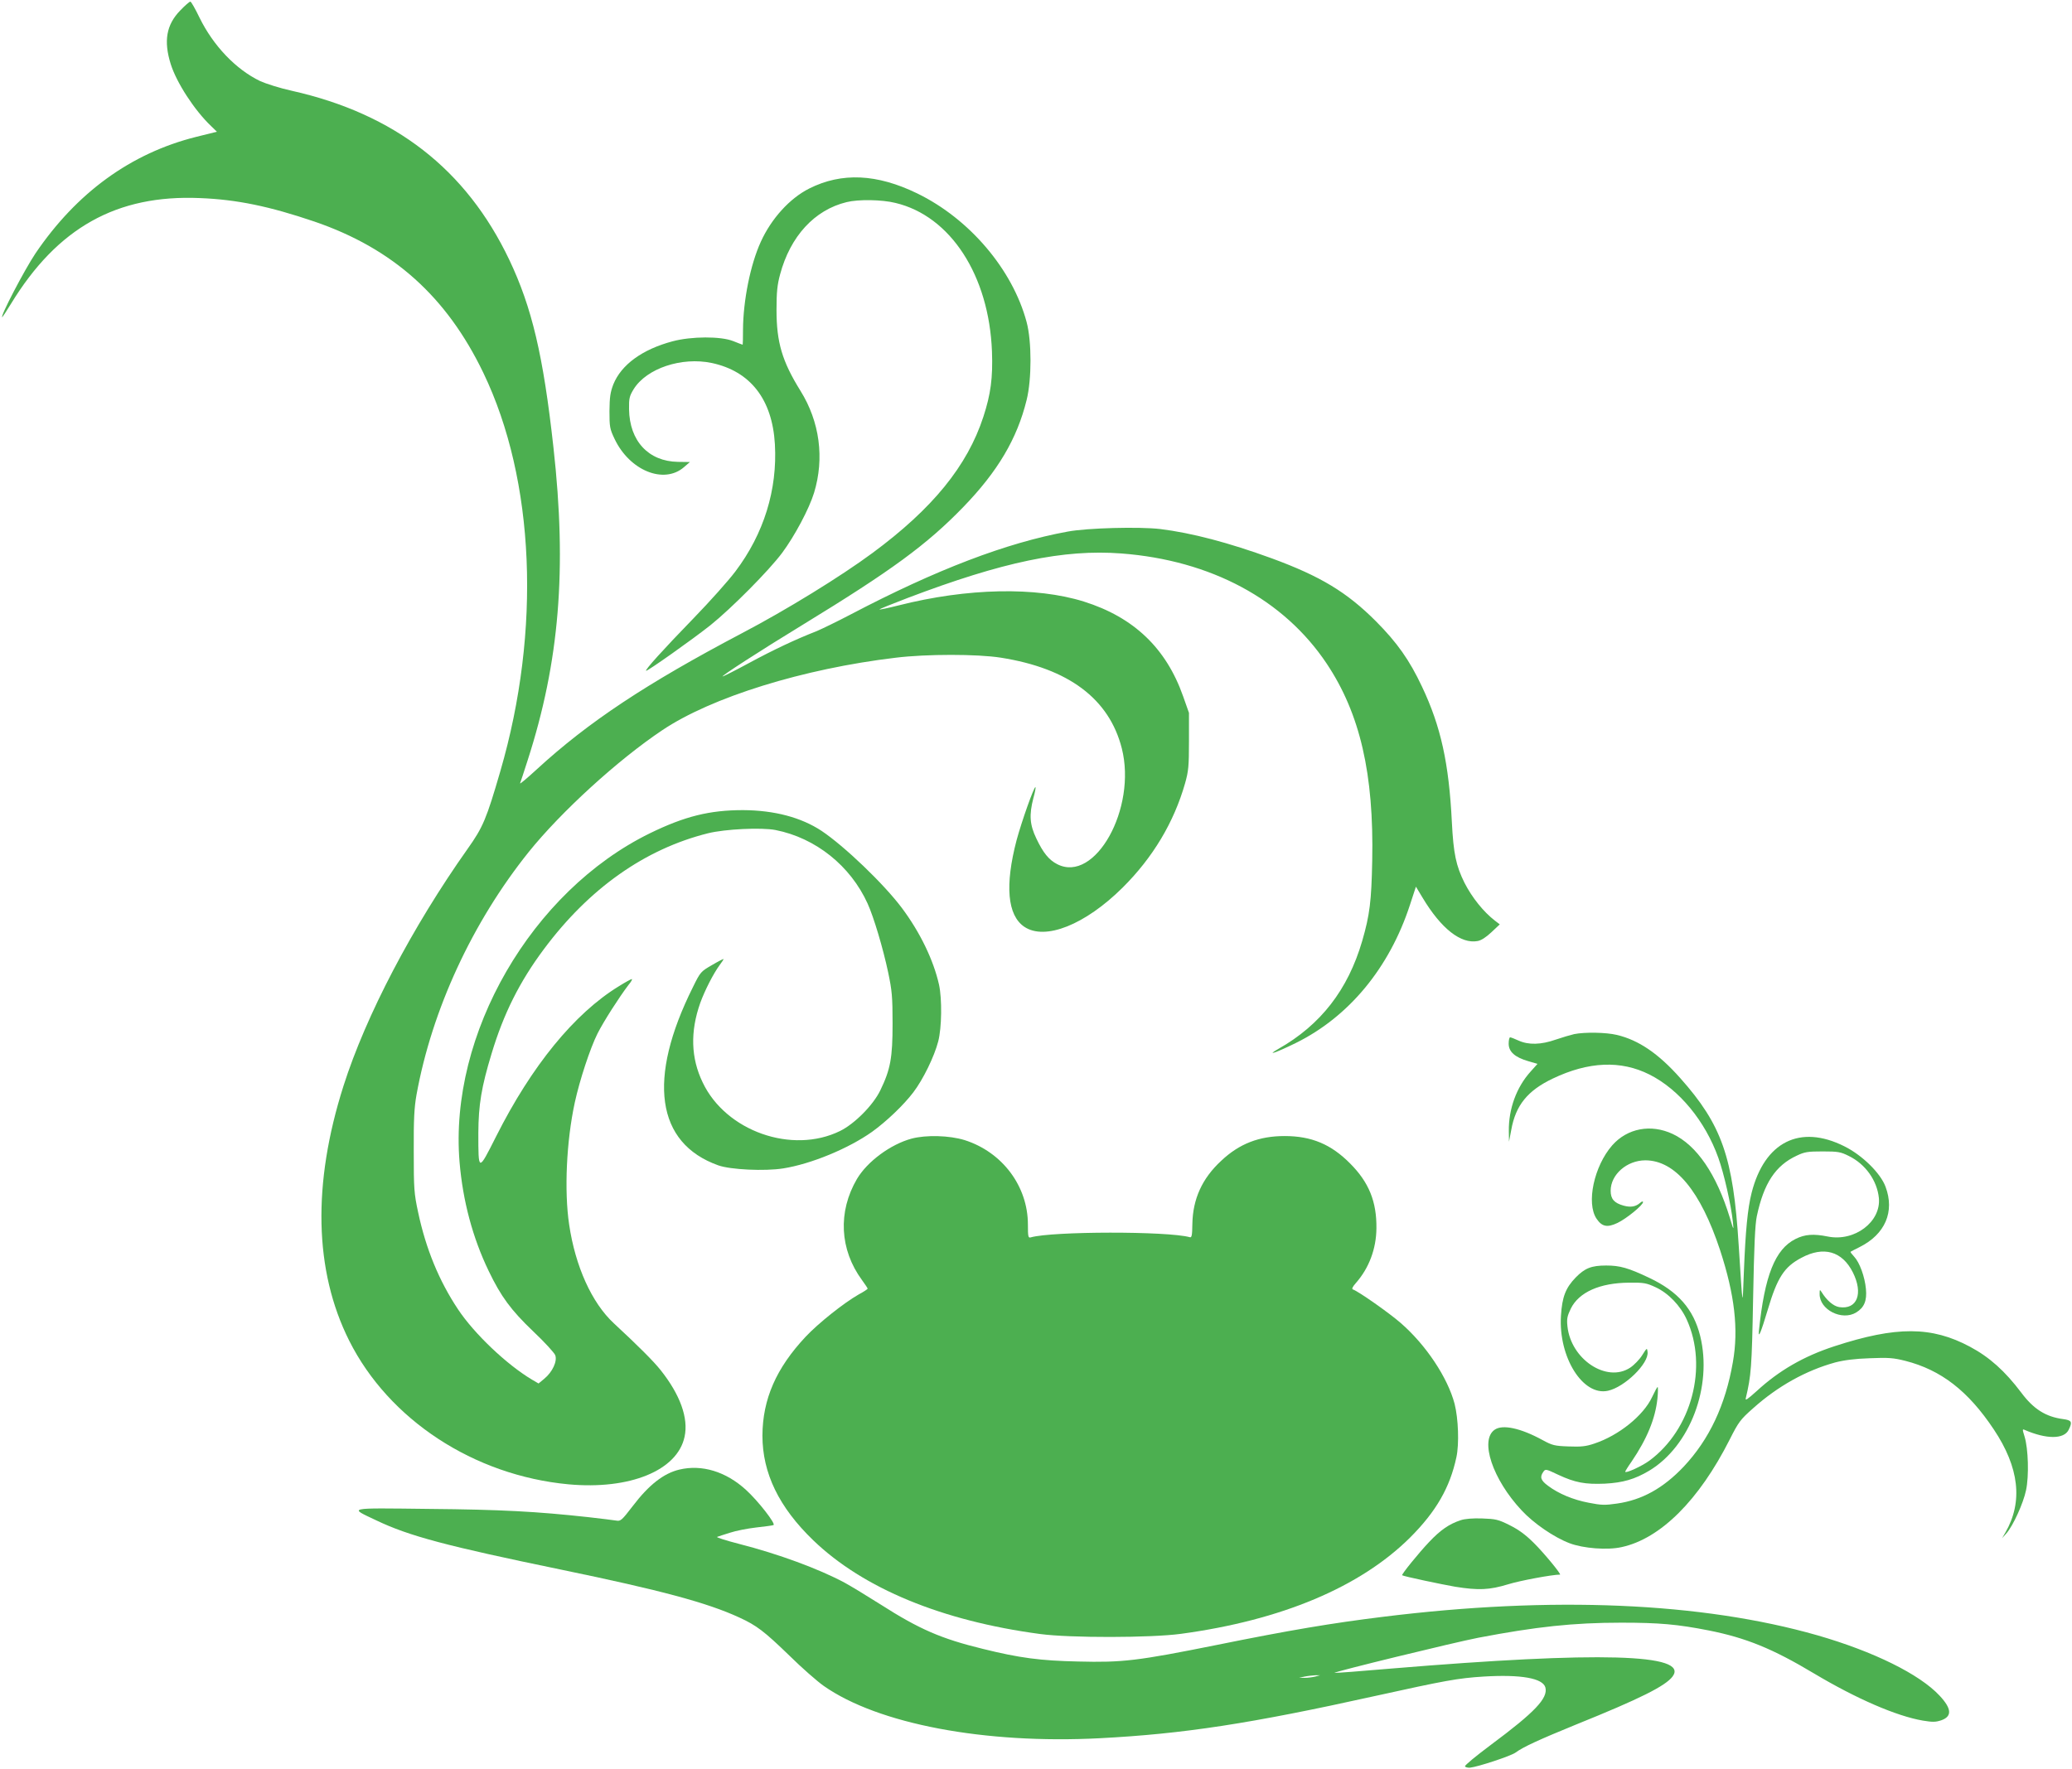 <?xml version="1.0" standalone="no"?>
<!DOCTYPE svg PUBLIC "-//W3C//DTD SVG 20010904//EN"
 "http://www.w3.org/TR/2001/REC-SVG-20010904/DTD/svg10.dtd">
<svg version="1.0" xmlns="http://www.w3.org/2000/svg"
 width="1280pt" height="1093pt" viewBox="0 0 1280 1093"
 preserveAspectRatio="xMidYMid meet">
<g transform="translate(0,1093) scale(0.1,-0.1)"
fill="#4caf50" stroke="none">
<path d="M1114 10866 c-87 -89 -104 -190 -59 -333 36 -114 146 -284 249 -382
l36 -35 -129 -32 c-403 -101 -738 -345 -992 -720 -67 -100 -221 -394 -205
-394 1 0 26 37 54 83 287 470 653 675 1167 653 229 -9 430 -51 707 -145 485
-166 817 -463 1044 -935 319 -663 358 -1591 105 -2461 -86 -296 -107 -346
-202 -480 -342 -483 -629 -1031 -767 -1465 -193 -606 -181 -1143 35 -1574 245
-489 770 -833 1354 -888 379 -35 674 85 718 294 25 115 -27 260 -149 413 -43
54 -138 149 -288 288 -136 126 -238 352 -276 610 -31 207 -17 516 35 755 30
138 95 335 140 425 39 77 134 225 191 300 17 20 26 37 21 37 -5 0 -41 -20 -81
-45 -274 -168 -538 -492 -757 -927 -111 -220 -110 -221 -110 22 1 173 19 283
82 490 74 246 173 444 323 645 280 376 625 619 1014 716 104 26 330 37 417 20
248 -49 463 -221 569 -455 38 -84 95 -275 127 -426 23 -110 27 -148 27 -315 0
-212 -13 -283 -76 -413 -44 -91 -159 -207 -249 -251 -296 -145 -705 -1 -848
300 -73 151 -78 314 -15 492 28 77 81 181 120 234 13 17 24 34 24 37 0 2 -32
-14 -71 -37 -69 -40 -72 -42 -118 -136 -284 -568 -228 -965 156 -1102 75 -27
288 -37 401 -19 172 27 404 123 549 226 89 64 195 165 255 244 61 80 130 222
154 315 22 85 24 262 5 350 -34 152 -117 324 -230 475 -111 148 -354 381 -496
476 -126 83 -291 127 -485 128 -206 0 -360 -38 -575 -143 -731 -358 -1242
-1241 -1176 -2032 20 -239 81 -468 180 -673 76 -158 137 -241 275 -373 69 -65
130 -132 136 -147 14 -37 -17 -104 -68 -146 l-35 -29 -41 24 c-156 93 -357
284 -457 435 -117 176 -198 373 -246 599 -25 117 -27 143 -27 376 -1 198 3
271 17 350 95 525 345 1066 693 1500 200 249 552 570 824 752 305 205 872 381
1445 449 189 23 503 23 648 0 418 -66 669 -254 747 -560 94 -371 -165 -836
-399 -716 -51 26 -87 70 -129 159 -41 85 -45 146 -18 250 10 35 15 65 13 67
-8 8 -86 -213 -117 -328 -73 -279 -57 -464 48 -535 128 -86 375 12 607 242
187 186 317 403 386 645 21 75 24 105 24 260 l0 175 -36 102 c-105 298 -305
489 -614 586 -295 92 -718 84 -1144 -24 -63 -16 -116 -27 -118 -25 -2 2 77 34
174 71 587 223 964 302 1320 275 553 -42 1004 -284 1269 -681 206 -309 292
-681 281 -1219 -5 -249 -15 -333 -62 -495 -88 -301 -256 -518 -517 -666 -82
-47 -15 -24 107 36 328 162 578 464 705 853 l37 113 41 -68 c115 -192 237
-287 340 -268 23 4 53 24 86 55 l51 48 -30 23 c-70 54 -141 142 -188 234 -52
105 -68 179 -78 375 -18 364 -68 591 -184 836 -78 166 -154 273 -285 405 -180
180 -342 278 -644 389 -266 97 -494 157 -689 181 -128 15 -451 7 -572 -16
-378 -69 -812 -235 -1340 -512 -82 -43 -177 -89 -210 -103 -133 -52 -268 -116
-416 -196 -85 -46 -160 -84 -165 -84 -13 0 227 156 496 320 548 335 765 494
990 726 213 220 333 422 392 662 32 128 32 363 0 482 -87 325 -353 638 -676
795 -249 121 -466 131 -667 30 -121 -61 -234 -186 -299 -329 -65 -142 -109
-365 -110 -543 0 -51 -1 -93 -2 -93 -2 0 -28 10 -58 22 -77 31 -259 30 -375
-1 -188 -50 -317 -145 -366 -266 -19 -50 -23 -78 -24 -165 0 -98 2 -110 32
-173 93 -195 304 -281 428 -174 l37 32 -74 1 c-182 3 -299 129 -302 325 -1 67
2 81 29 125 80 128 296 200 482 161 239 -51 374 -225 390 -502 16 -281 -68
-553 -244 -786 -42 -56 -158 -186 -257 -288 -193 -199 -301 -319 -295 -326 6
-5 282 190 397 281 131 105 363 339 444 448 78 105 167 273 197 371 65 213 35
439 -84 630 -113 182 -148 299 -148 500 0 112 5 156 22 219 63 236 213 399
411 447 72 18 218 16 302 -5 340 -81 578 -448 596 -918 6 -164 -8 -265 -53
-403 -99 -304 -314 -568 -685 -842 -196 -145 -534 -353 -805 -495 -594 -313
-950 -549 -1269 -842 -60 -55 -106 -94 -103 -86 3 8 24 71 46 140 197 610 244
1181 160 1935 -63 570 -133 865 -273 1160 -266 558 -706 901 -1343 1044 -73
16 -161 44 -196 60 -150 72 -290 219 -375 393 -26 54 -51 98 -56 98 -6 0 -33
-24 -62 -54z"/>
<path d="M9725 4540 c-22 -5 -73 -20 -114 -34 -91 -32 -168 -34 -230 -6 -24
11 -47 20 -52 20 -5 0 -9 -18 -9 -39 0 -50 38 -84 120 -108 l58 -17 -42 -47
c-88 -97 -137 -232 -135 -369 l1 -65 14 73 c27 152 101 243 256 317 222 106
421 114 598 25 183 -92 344 -287 425 -514 35 -97 79 -291 90 -396 6 -55 5 -55
-19 26 -82 268 -204 447 -353 517 -135 63 -280 35 -373 -70 -113 -129 -162
-358 -97 -454 33 -49 66 -56 129 -26 55 26 158 110 158 129 0 6 -8 4 -17 -4
-28 -25 -59 -30 -103 -18 -58 16 -80 41 -80 92 0 100 100 188 215 188 184 -1
340 -189 461 -555 90 -275 115 -489 79 -692 -46 -266 -146 -478 -304 -646
-126 -133 -257 -206 -412 -228 -75 -11 -98 -10 -174 5 -96 18 -187 56 -252
105 -45 33 -52 54 -29 86 13 19 16 18 92 -18 105 -49 167 -60 288 -55 112 6
185 27 274 80 253 152 392 521 315 833 -41 165 -137 275 -315 359 -128 61
-181 76 -265 76 -92 0 -132 -16 -189 -74 -62 -64 -84 -120 -91 -237 -16 -255
135 -497 290 -463 103 22 254 169 245 240 -3 27 -4 26 -33 -20 -16 -26 -50
-61 -74 -77 -145 -96 -367 51 -388 256 -5 46 -1 63 21 109 50 101 179 159 361
160 90 1 106 -2 162 -28 79 -36 154 -114 193 -200 133 -292 30 -680 -231 -872
-46 -34 -149 -81 -149 -68 0 3 17 31 39 62 97 143 147 267 160 390 4 39 4 72
1 71 -3 0 -18 -28 -34 -62 -54 -115 -206 -237 -356 -287 -53 -18 -82 -21 -160
-18 -87 3 -101 7 -160 39 -135 74 -248 99 -297 64 -93 -65 -12 -307 167 -498
75 -81 201 -167 296 -203 84 -32 234 -44 322 -24 240 52 478 290 667 664 55
109 66 124 144 193 154 138 327 234 508 284 54 14 120 23 213 26 117 5 148 2
220 -16 220 -56 388 -185 547 -424 157 -235 181 -447 72 -636 l-21 -36 27 30
c41 47 104 185 121 266 19 88 14 257 -9 332 -14 45 -14 48 1 41 134 -58 242
-58 271 0 25 50 19 60 -34 67 -106 14 -182 61 -258 163 -101 134 -197 220
-317 284 -237 127 -455 128 -838 3 -190 -62 -342 -150 -480 -277 -58 -52 -72
-62 -67 -43 33 140 37 187 45 614 6 322 12 459 23 510 43 203 115 313 247 374
48 23 68 26 160 26 95 0 111 -3 161 -28 103 -50 175 -152 186 -260 14 -147
-150 -271 -315 -238 -89 18 -142 14 -200 -15 -126 -63 -191 -226 -226 -567 -5
-53 12 -12 54 128 59 200 102 267 209 323 136 73 251 41 317 -90 66 -131 27
-232 -84 -215 -36 6 -77 41 -109 93 -11 17 -12 16 -12 -11 -2 -98 138 -169
226 -115 49 30 67 72 60 145 -7 76 -39 164 -73 200 -14 15 -24 28 -22 30 2 1
27 15 56 29 158 79 218 219 160 373 -31 84 -144 195 -255 250 -274 137 -492
27 -572 -287 -25 -98 -38 -237 -48 -490 -9 -228 -6 -239 -32 165 -34 545 -104
744 -361 1033 -135 152 -257 235 -392 267 -67 16 -197 18 -263 5z"/>
<path d="M5631 3894 c-129 -35 -273 -141 -337 -249 -119 -203 -107 -437 31
-625 19 -26 35 -50 35 -53 0 -3 -24 -19 -54 -35 -93 -53 -250 -178 -329 -262
-182 -194 -266 -386 -267 -611 0 -232 102 -443 315 -648 308 -296 793 -497
1400 -578 185 -25 686 -24 870 1 622 84 1108 289 1416 595 161 161 246 309
286 496 18 83 12 239 -11 330 -43 163 -177 364 -332 499 -72 63 -263 197 -296
208 -9 3 -3 16 19 41 80 91 125 210 126 337 2 164 -46 284 -163 401 -117 118
-238 169 -404 169 -157 0 -280 -47 -392 -153 -118 -109 -175 -236 -178 -389
-1 -73 -4 -87 -16 -83 -137 38 -849 37 -982 -1 -16 -5 -18 3 -18 79 0 237
-158 448 -391 522 -94 29 -238 33 -328 9z"/>
<path d="M4197 1849 c-97 -23 -188 -94 -287 -224 -70 -91 -76 -96 -104 -91
-17 3 -94 12 -171 21 -319 35 -540 47 -985 51 -516 6 -496 10 -325 -71 203
-97 433 -158 1145 -305 614 -127 900 -204 1097 -295 107 -49 154 -85 309 -235
77 -76 173 -160 213 -188 335 -235 994 -360 1706 -323 517 27 929 90 1700 261
431 95 510 110 670 120 231 14 367 -10 382 -68 16 -66 -64 -151 -337 -354 -91
-68 -163 -127 -160 -133 3 -5 16 -9 31 -8 49 5 252 72 281 93 47 35 148 81
373 173 399 161 554 239 598 298 102 140 -453 155 -1732 49 -195 -17 -356 -29
-357 -27 -6 6 739 188 889 217 356 68 587 93 882 93 235 0 348 -10 541 -48
231 -46 395 -113 649 -265 263 -157 510 -264 673 -292 61 -10 79 -10 115 2 67
24 64 72 -11 152 -124 133 -408 273 -755 373 -714 204 -1639 244 -2685 114
-316 -39 -573 -82 -1027 -174 -488 -98 -580 -109 -854 -102 -234 5 -363 22
-589 78 -258 63 -392 121 -633 275 -82 52 -181 112 -221 134 -161 86 -407 177
-653 240 -82 21 -143 41 -135 43 8 3 44 15 80 26 36 12 108 26 160 32 52 6
101 12 108 15 18 5 -95 150 -170 218 -124 113 -272 158 -411 125z m3928 -1279
c-16 -4 -46 -8 -65 -8 l-35 1 35 7 c19 4 49 7 65 8 l30 0 -30 -8z"/>
<path d="M9023 1536 c-70 -23 -124 -60 -193 -133 -65 -68 -174 -203 -168 -207
9 -7 247 -57 328 -71 144 -23 211 -20 326 15 74 23 274 60 321 60 11 0 -100
135 -162 196 -51 51 -94 82 -150 110 -70 35 -86 38 -169 41 -57 2 -107 -2
-133 -11z"/>
</g>
</svg>
